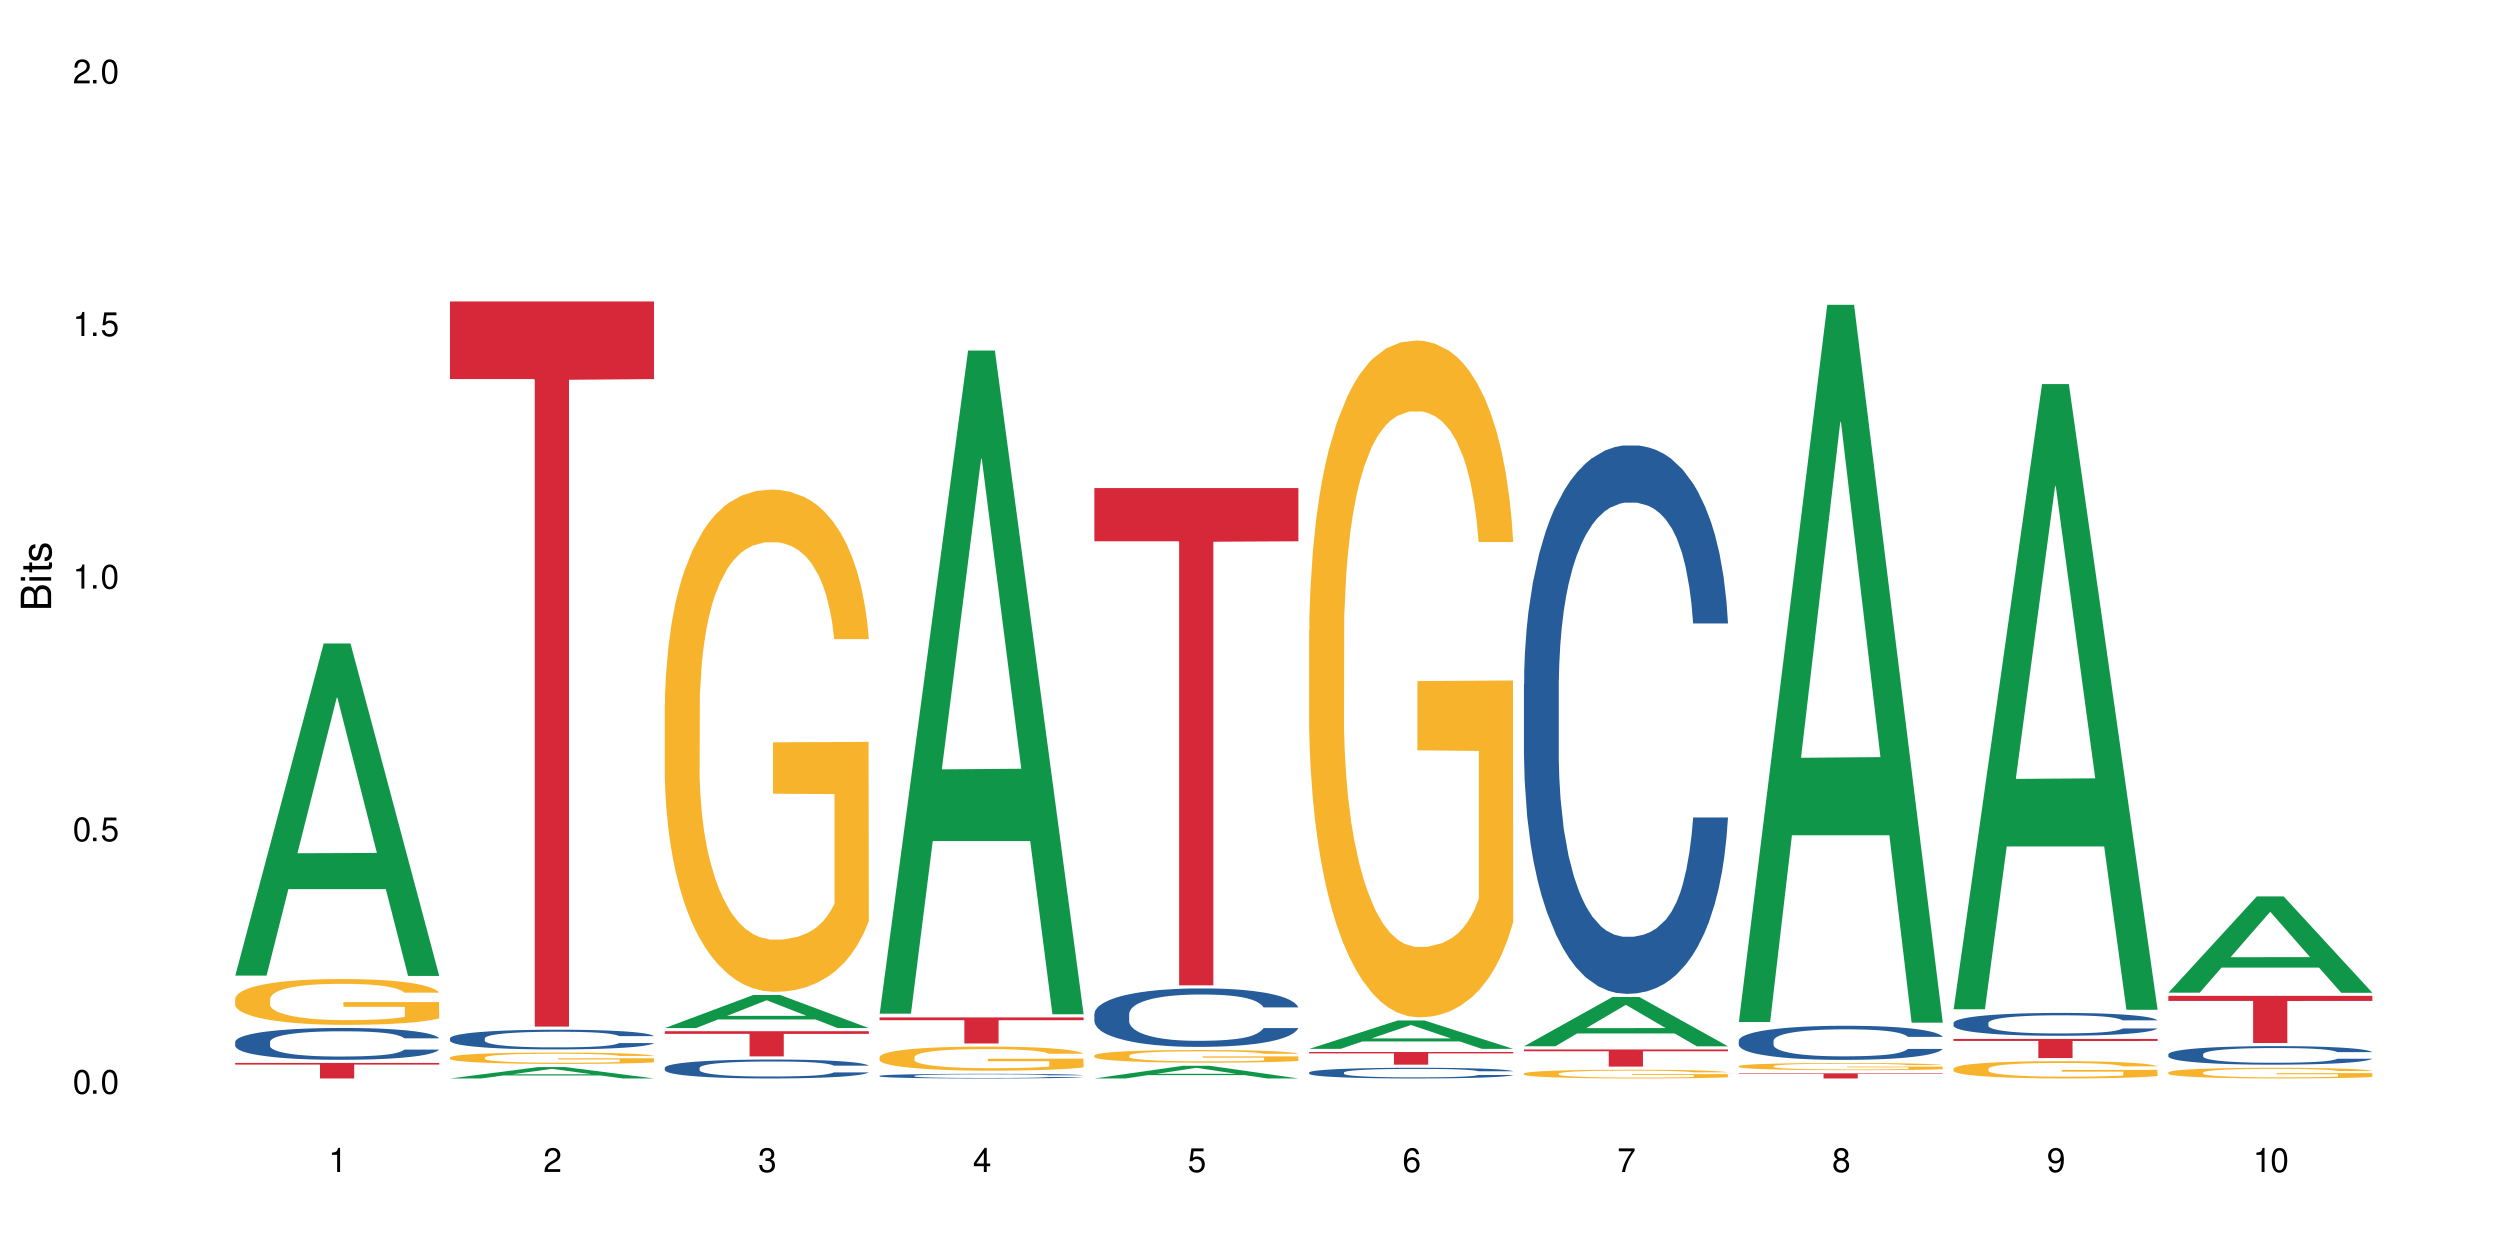 <?xml version="1.0" encoding="UTF-8"?>
<svg xmlns="http://www.w3.org/2000/svg" xmlns:xlink="http://www.w3.org/1999/xlink" width="720" height="360" viewBox="0 0 720 360">
<defs>
<g>
<g id="glyph-0-0">
</g>
<g id="glyph-0-1">
<path d="M 2.641 -6.938 C 2 -6.938 1.422 -6.656 1.078 -6.172 C 0.641 -5.562 0.406 -4.641 0.406 -3.359 C 0.406 -1.016 1.188 0.219 2.641 0.219 C 4.078 0.219 4.859 -1.016 4.859 -3.297 C 4.859 -4.641 4.656 -5.547 4.203 -6.172 C 3.844 -6.656 3.281 -6.938 2.641 -6.938 Z M 2.641 -6.188 C 3.547 -6.188 4 -5.25 4 -3.375 C 4 -1.406 3.562 -0.484 2.625 -0.484 C 1.734 -0.484 1.281 -1.438 1.281 -3.344 C 1.281 -5.25 1.734 -6.188 2.641 -6.188 Z M 2.641 -6.188 "/>
</g>
<g id="glyph-0-2">
<path d="M 1.828 -1 L 0.828 -1 L 0.828 0 L 1.828 0 Z M 1.828 -1 "/>
</g>
<g id="glyph-0-3">
<path d="M 4.562 -6.797 L 1.062 -6.797 L 0.547 -3.094 L 1.328 -3.094 C 1.719 -3.562 2.047 -3.734 2.578 -3.734 C 3.484 -3.734 4.062 -3.109 4.062 -2.094 C 4.062 -1.125 3.484 -0.531 2.578 -0.531 C 1.828 -0.531 1.375 -0.906 1.188 -1.672 L 0.328 -1.672 C 0.453 -1.109 0.547 -0.844 0.75 -0.594 C 1.125 -0.078 1.828 0.219 2.594 0.219 C 3.969 0.219 4.922 -0.781 4.922 -2.219 C 4.922 -3.562 4.031 -4.484 2.719 -4.484 C 2.25 -4.484 1.859 -4.359 1.469 -4.062 L 1.734 -5.969 L 4.562 -5.969 Z M 4.562 -6.797 "/>
</g>
<g id="glyph-0-4">
<path d="M 2.484 -4.938 L 2.484 0 L 3.328 0 L 3.328 -6.938 L 2.766 -6.938 C 2.469 -5.875 2.281 -5.734 0.984 -5.562 L 0.984 -4.938 Z M 2.484 -4.938 "/>
</g>
<g id="glyph-0-5">
<path d="M 4.859 -0.828 L 1.281 -0.828 C 1.359 -1.406 1.672 -1.781 2.5 -2.281 L 3.469 -2.828 C 4.406 -3.344 4.906 -4.062 4.906 -4.906 C 4.906 -5.484 4.672 -6.031 4.266 -6.406 C 3.859 -6.766 3.375 -6.938 2.719 -6.938 C 1.859 -6.938 1.219 -6.625 0.844 -6.031 C 0.609 -5.672 0.5 -5.234 0.484 -4.531 L 1.328 -4.531 C 1.359 -5.016 1.406 -5.281 1.531 -5.516 C 1.75 -5.938 2.188 -6.203 2.703 -6.203 C 3.469 -6.203 4.031 -5.641 4.031 -4.891 C 4.031 -4.344 3.719 -3.859 3.125 -3.516 L 2.234 -3 C 0.812 -2.172 0.406 -1.531 0.328 -0.016 L 4.859 -0.016 Z M 4.859 -0.828 "/>
</g>
<g id="glyph-0-6">
<path d="M 2.125 -3.188 L 2.578 -3.188 C 3.5 -3.188 3.984 -2.766 3.984 -1.922 C 3.984 -1.062 3.469 -0.531 2.594 -0.531 C 1.656 -0.531 1.203 -1 1.156 -2.016 L 0.312 -2.016 C 0.344 -1.453 0.438 -1.094 0.609 -0.781 C 0.953 -0.109 1.625 0.219 2.547 0.219 C 3.953 0.219 4.859 -0.625 4.859 -1.938 C 4.859 -2.828 4.516 -3.297 3.703 -3.594 C 4.344 -3.844 4.656 -4.328 4.656 -5.031 C 4.656 -6.219 3.875 -6.938 2.578 -6.938 C 1.203 -6.938 0.484 -6.172 0.453 -4.703 L 1.297 -4.703 C 1.312 -5.125 1.344 -5.359 1.453 -5.578 C 1.641 -5.969 2.062 -6.203 2.594 -6.203 C 3.344 -6.203 3.797 -5.75 3.797 -5 C 3.797 -4.516 3.609 -4.219 3.25 -4.047 C 3.016 -3.953 2.703 -3.922 2.125 -3.906 Z M 2.125 -3.188 "/>
</g>
<g id="glyph-0-7">
<path d="M 3.141 -1.672 L 3.141 0 L 3.984 0 L 3.984 -1.672 L 4.984 -1.672 L 4.984 -2.438 L 3.984 -2.438 L 3.984 -6.938 L 3.359 -6.938 L 0.266 -2.578 L 0.266 -1.672 Z M 3.141 -2.438 L 1 -2.438 L 3.141 -5.5 Z M 3.141 -2.438 "/>
</g>
<g id="glyph-0-8">
<path d="M 4.781 -5.125 C 4.609 -6.266 3.891 -6.938 2.844 -6.938 C 2.094 -6.938 1.422 -6.578 1.031 -5.953 C 0.594 -5.266 0.406 -4.422 0.406 -3.172 C 0.406 -2 0.578 -1.25 0.984 -0.641 C 1.359 -0.078 1.953 0.219 2.703 0.219 C 3.984 0.219 4.922 -0.75 4.922 -2.094 C 4.922 -3.375 4.062 -4.281 2.844 -4.281 C 2.172 -4.281 1.641 -4.031 1.281 -3.516 C 1.281 -5.234 1.828 -6.188 2.797 -6.188 C 3.391 -6.188 3.797 -5.797 3.938 -5.125 Z M 2.734 -3.531 C 3.547 -3.531 4.062 -2.953 4.062 -2.031 C 4.062 -1.156 3.484 -0.531 2.703 -0.531 C 1.922 -0.531 1.328 -1.188 1.328 -2.078 C 1.328 -2.938 1.906 -3.531 2.734 -3.531 Z M 2.734 -3.531 "/>
</g>
<g id="glyph-0-9">
<path d="M 4.984 -6.797 L 0.438 -6.797 L 0.438 -5.969 L 4.109 -5.969 C 2.5 -3.656 1.828 -2.234 1.328 0 L 2.219 0 C 2.594 -2.172 3.453 -4.047 4.984 -6.094 Z M 4.984 -6.797 "/>
</g>
<g id="glyph-0-10">
<path d="M 3.75 -3.656 C 4.469 -4.094 4.688 -4.438 4.688 -5.078 C 4.688 -6.172 3.844 -6.938 2.641 -6.938 C 1.438 -6.938 0.594 -6.172 0.594 -5.094 C 0.594 -4.438 0.812 -4.094 1.516 -3.656 C 0.734 -3.266 0.359 -2.703 0.359 -1.922 C 0.359 -0.656 1.281 0.219 2.641 0.219 C 3.984 0.219 4.922 -0.656 4.922 -1.922 C 4.922 -2.703 4.531 -3.266 3.75 -3.656 Z M 2.641 -6.188 C 3.359 -6.188 3.812 -5.75 3.812 -5.062 C 3.812 -4.406 3.344 -3.984 2.641 -3.984 C 1.922 -3.984 1.453 -4.406 1.453 -5.078 C 1.453 -5.75 1.922 -6.188 2.641 -6.188 Z M 2.641 -3.266 C 3.484 -3.266 4.062 -2.719 4.062 -1.906 C 4.062 -1.078 3.484 -0.531 2.625 -0.531 C 1.797 -0.531 1.219 -1.094 1.219 -1.906 C 1.219 -2.719 1.781 -3.266 2.641 -3.266 Z M 2.641 -3.266 "/>
</g>
<g id="glyph-0-11">
<path d="M 0.516 -1.578 C 0.672 -0.453 1.406 0.219 2.438 0.219 C 3.188 0.219 3.859 -0.141 4.266 -0.766 C 4.688 -1.453 4.891 -2.297 4.891 -3.547 C 4.891 -4.719 4.703 -5.453 4.312 -6.078 C 3.938 -6.641 3.344 -6.938 2.594 -6.938 C 1.297 -6.938 0.359 -5.969 0.359 -4.625 C 0.359 -3.344 1.234 -2.453 2.453 -2.453 C 3.094 -2.453 3.578 -2.672 4.016 -3.203 C 4 -1.484 3.469 -0.531 2.5 -0.531 C 1.906 -0.531 1.484 -0.906 1.359 -1.578 Z M 2.578 -6.203 C 3.375 -6.203 3.969 -5.531 3.969 -4.641 C 3.969 -3.797 3.391 -3.188 2.547 -3.188 C 1.734 -3.188 1.234 -3.766 1.234 -4.688 C 1.234 -5.562 1.797 -6.203 2.578 -6.203 Z M 2.578 -6.203 "/>
</g>
<g id="glyph-1-0">
</g>
<g id="glyph-1-1">
<path d="M 0 -0.953 L 0 -4.891 C 0 -5.719 -0.234 -6.344 -0.734 -6.797 C -1.188 -7.234 -1.812 -7.469 -2.5 -7.469 C -3.547 -7.469 -4.188 -7 -4.625 -5.875 C -4.984 -6.688 -5.625 -7.094 -6.531 -7.094 C -7.172 -7.094 -7.734 -6.859 -8.141 -6.391 C -8.562 -5.922 -8.75 -5.344 -8.75 -4.5 L -8.75 -0.953 Z M -4.984 -2.062 L -7.766 -2.062 L -7.766 -4.219 C -7.766 -4.844 -7.688 -5.203 -7.453 -5.5 C -7.219 -5.812 -6.859 -5.969 -6.375 -5.969 C -5.891 -5.969 -5.531 -5.812 -5.297 -5.5 C -5.062 -5.203 -4.984 -4.844 -4.984 -4.219 Z M -0.984 -2.062 L -4 -2.062 L -4 -4.781 C -4 -5.766 -3.438 -6.359 -2.484 -6.359 C -1.547 -6.359 -0.984 -5.766 -0.984 -4.781 Z M -0.984 -2.062 "/>
</g>
<g id="glyph-1-2">
<path d="M -6.281 -1.797 L -6.281 -0.797 L 0 -0.797 L 0 -1.797 Z M -8.75 -1.797 L -8.75 -0.797 L -7.484 -0.797 L -7.484 -1.797 Z M -8.75 -1.797 "/>
</g>
<g id="glyph-1-3">
<path d="M -6.281 -3.047 L -6.281 -2.016 L -8.016 -2.016 L -8.016 -1.016 L -6.281 -1.016 L -6.281 -0.172 L -5.469 -0.172 L -5.469 -1.016 L -0.719 -1.016 C -0.078 -1.016 0.281 -1.453 0.281 -2.234 C 0.281 -2.5 0.25 -2.719 0.188 -3.047 L -0.641 -3.047 C -0.609 -2.906 -0.594 -2.766 -0.594 -2.562 C -0.594 -2.141 -0.719 -2.016 -1.156 -2.016 L -5.469 -2.016 L -5.469 -3.047 Z M -6.281 -3.047 "/>
</g>
<g id="glyph-1-4">
<path d="M -4.531 -5.25 C -5.766 -5.25 -6.469 -4.422 -6.469 -2.969 C -6.469 -1.516 -5.719 -0.562 -4.547 -0.562 C -3.562 -0.562 -3.094 -1.062 -2.734 -2.562 L -2.516 -3.484 C -2.344 -4.188 -2.094 -4.469 -1.641 -4.469 C -1.047 -4.469 -0.641 -3.875 -0.641 -3 C -0.641 -2.453 -0.797 -2 -1.062 -1.75 C -1.25 -1.594 -1.422 -1.531 -1.875 -1.469 L -1.875 -0.406 C -0.422 -0.453 0.281 -1.266 0.281 -2.922 C 0.281 -4.5 -0.5 -5.516 -1.719 -5.516 C -2.656 -5.516 -3.172 -4.984 -3.469 -3.734 L -3.703 -2.766 C -3.891 -1.953 -4.156 -1.609 -4.594 -1.609 C -5.188 -1.609 -5.547 -2.125 -5.547 -2.938 C -5.547 -3.75 -5.203 -4.172 -4.531 -4.203 Z M -4.531 -5.25 "/>
</g>
</g>
</defs>
<rect x="-72" y="-36" width="864" height="432" fill="rgb(100%, 100%, 100%)" fill-opacity="1"/>
<path fill-rule="nonzero" fill="rgb(6.275%, 58.824%, 28.235%)" fill-opacity="1" d="M 67.73 280.977 L 67.793 280.887 L 93.223 185.32 L 100.945 185.32 L 126.5 281.066 L 117.52 281.066 L 111.117 256.074 L 83.051 256.074 L 76.773 280.977 L 67.73 280.977 L 85.75 245.734 L 108.543 245.645 L 97.176 200.965 L 97.051 200.875 L 96.926 201.145 L 85.688 245.645 L 85.75 245.734 Z M 67.73 280.977 "/>
<path fill-rule="nonzero" fill="rgb(14.51%, 36.078%, 60%)" fill-opacity="1" d="M 67.73 300.051 L 67.801 300.039 L 67.801 299.84 L 68.02 299.52 L 68.52 299.117 L 69.02 298.844 L 70.312 298.348 L 72.102 297.871 L 73.965 297.5 L 75.328 297.285 L 76.547 297.117 L 79.34 296.805 L 81.133 296.648 L 83.066 296.504 L 85.434 296.363 L 87.152 296.277 L 91.023 296.145 L 93.891 296.086 L 96.113 296.059 L 100.914 296.059 L 103.781 296.094 L 105.859 296.137 L 108.152 296.203 L 110.086 296.277 L 113.457 296.461 L 116.465 296.695 L 117.828 296.832 L 119.977 297.09 L 121.625 297.344 L 122.773 297.559 L 124.062 297.871 L 125.207 298.246 L 126.07 298.676 L 126.5 299.035 L 116.465 299.035 L 115.965 298.699 L 115.391 298.441 L 114.316 298.098 L 113.238 297.852 L 111.734 297.609 L 110.375 297.449 L 108.512 297.293 L 106.863 297.191 L 105.141 297.117 L 103.492 297.066 L 100.34 297.016 L 96.684 297.016 L 95.324 297.031 L 92.527 297.098 L 91.023 297.156 L 88.871 297.273 L 87.367 297.383 L 85.578 297.551 L 84.359 297.695 L 82.852 297.91 L 81.777 298.105 L 80.559 298.383 L 79.844 298.59 L 79.199 298.824 L 78.625 299.102 L 78.195 299.395 L 77.906 299.707 L 77.766 300.008 L 77.766 301.305 L 77.906 301.609 L 78.266 301.961 L 79.199 302.473 L 80.559 302.914 L 82.137 303.266 L 83.641 303.52 L 84.5 303.637 L 85.648 303.77 L 87.441 303.938 L 90.02 304.105 L 91.523 304.172 L 93.816 304.238 L 96.184 304.273 L 99.336 304.273 L 102.133 304.238 L 103.996 304.199 L 105.93 304.129 L 108.582 303.988 L 110.23 303.855 L 111.664 303.695 L 112.738 303.535 L 113.457 303.402 L 114.531 303.141 L 115.391 302.855 L 116.035 302.562 L 116.465 302.277 L 126.5 302.277 L 126.07 302.613 L 125.422 302.941 L 124.777 303.184 L 123.777 303.477 L 122.629 303.738 L 120.98 304.031 L 119.617 304.223 L 117.828 304.434 L 116.18 304.59 L 114.387 304.734 L 111.734 304.902 L 110.016 304.984 L 108.152 305.062 L 105.93 305.129 L 103.137 305.188 L 100.125 305.219 L 97.328 305.227 L 94.32 305.211 L 92.098 305.18 L 89.16 305.102 L 85.504 304.953 L 82.852 304.793 L 80.773 304.633 L 78.984 304.465 L 76.977 304.238 L 74.395 303.871 L 72.82 303.586 L 71.746 303.352 L 70.527 303.023 L 69.664 302.73 L 68.664 302.262 L 67.945 301.668 L 67.73 301.207 Z M 67.73 300.051 "/>
<path fill-rule="nonzero" fill="rgb(96.863%, 70.196%, 16.863%)" fill-opacity="1" d="M 67.73 287.617 L 67.801 287.605 L 67.801 287.363 L 68.09 286.82 L 68.805 286.074 L 69.738 285.461 L 70.742 284.977 L 71.387 284.727 L 72.461 284.363 L 73.395 284.098 L 75.758 283.555 L 78.77 283.051 L 80.418 282.832 L 82.281 282.629 L 84.93 282.398 L 86.148 282.316 L 89.875 282.121 L 94.105 282 L 98.762 281.965 L 100.914 281.977 L 103.852 282.027 L 107.863 282.16 L 110.16 282.277 L 111.949 282.398 L 113.812 282.555 L 116.105 282.797 L 118.258 283.086 L 119.977 283.375 L 121.695 283.738 L 123.129 284.121 L 124.348 284.543 L 125.422 285.051 L 126.07 285.473 L 126.5 285.895 L 116.535 285.895 L 115.965 285.473 L 115.32 285.148 L 114.242 284.75 L 113.168 284.461 L 112.094 284.23 L 110.086 283.918 L 108.367 283.727 L 106.215 283.555 L 104.137 283.449 L 101.773 283.375 L 100.34 283.352 L 96.543 283.352 L 93.102 283.438 L 91.094 283.531 L 89.66 283.629 L 87.656 283.809 L 86.438 283.953 L 85.719 284.051 L 83.57 284.426 L 82.137 284.762 L 81.348 284.992 L 80.344 285.352 L 79.629 285.676 L 78.84 286.16 L 78.41 286.52 L 77.836 287.34 L 77.766 289.508 L 77.98 289.969 L 78.41 290.461 L 78.984 290.895 L 79.844 291.352 L 80.703 291.703 L 82.207 292.172 L 83.496 292.484 L 84.5 292.691 L 86.438 293.016 L 87.227 293.125 L 89.09 293.34 L 91.023 293.512 L 93.387 293.656 L 95.18 293.727 L 98.047 293.789 L 101.703 293.789 L 106 293.715 L 108.727 293.617 L 110.59 293.523 L 111.809 293.438 L 113.312 293.305 L 114.387 293.184 L 115.391 293.051 L 116.609 292.848 L 116.609 289.969 L 98.906 289.957 L 98.906 288.605 L 126.426 288.594 L 126.5 293.305 L 124.992 293.629 L 123.129 293.945 L 121.34 294.184 L 119.477 294.391 L 116.824 294.617 L 114.672 294.762 L 111.375 294.934 L 108.367 295.039 L 105.215 295.113 L 102.418 295.148 L 99.121 295.16 L 96.184 295.137 L 93.031 295.066 L 90.52 294.969 L 88.227 294.848 L 85.934 294.691 L 83.066 294.438 L 81.203 294.234 L 79.27 293.98 L 77.336 293.68 L 75.613 293.355 L 74.469 293.102 L 73.32 292.812 L 72.102 292.449 L 70.957 292.039 L 70.098 291.668 L 69.309 291.246 L 68.734 290.848 L 68.16 290.305 L 67.875 289.871 L 67.73 289.496 Z M 67.73 287.617 "/>
<path fill-rule="nonzero" fill="rgb(83.922%, 15.686%, 22.353%)" fill-opacity="1" d="M 67.73 306.129 L 126.5 306.129 L 126.5 306.605 L 102.008 306.609 L 102.008 310.598 L 92.152 310.598 L 92.152 306.613 L 92.008 306.605 L 67.73 306.605 Z M 67.73 306.129 "/>
<path fill-rule="nonzero" fill="rgb(6.275%, 58.824%, 28.235%)" fill-opacity="1" d="M 129.594 310.594 L 129.656 310.59 L 155.082 307.312 L 162.805 307.312 L 188.359 310.598 L 179.383 310.598 L 172.977 309.742 L 144.91 309.742 L 138.633 310.594 L 129.594 310.594 L 147.613 309.387 L 170.402 309.383 L 159.039 307.852 L 158.914 307.848 L 158.789 307.855 L 147.547 309.383 L 147.613 309.387 Z M 129.594 310.594 "/>
<path fill-rule="nonzero" fill="rgb(14.51%, 36.078%, 60%)" fill-opacity="1" d="M 129.594 299.027 L 129.664 299.023 L 129.664 298.898 L 129.879 298.699 L 130.379 298.453 L 130.883 298.281 L 132.172 297.973 L 133.965 297.68 L 135.828 297.449 L 137.188 297.316 L 138.406 297.211 L 141.203 297.02 L 142.992 296.922 L 144.93 296.832 L 147.293 296.746 L 149.016 296.691 L 152.883 296.609 L 155.75 296.574 L 157.973 296.559 L 162.773 296.559 L 165.641 296.578 L 167.719 296.605 L 170.012 296.645 L 171.949 296.691 L 175.316 296.809 L 178.324 296.953 L 179.688 297.035 L 181.836 297.195 L 183.484 297.352 L 184.633 297.488 L 185.922 297.68 L 187.07 297.91 L 187.93 298.176 L 188.359 298.398 L 178.324 298.398 L 177.824 298.191 L 177.25 298.031 L 176.176 297.82 L 175.102 297.668 L 173.598 297.52 L 172.234 297.418 L 170.371 297.32 L 168.723 297.258 L 167.004 297.211 L 165.355 297.18 L 162.199 297.148 L 158.547 297.148 L 157.184 297.16 L 154.391 297.203 L 152.883 297.238 L 150.734 297.309 L 149.23 297.379 L 147.438 297.48 L 146.219 297.57 L 144.715 297.703 L 143.641 297.824 L 142.422 297.996 L 141.703 298.125 L 141.059 298.27 L 140.484 298.441 L 140.055 298.621 L 139.77 298.812 L 139.625 299 L 139.625 299.805 L 139.77 299.992 L 140.129 300.211 L 141.059 300.527 L 142.422 300.801 L 143.996 301.02 L 145.504 301.176 L 146.363 301.246 L 147.508 301.328 L 149.301 301.434 L 151.879 301.539 L 153.387 301.578 L 155.68 301.621 L 158.043 301.641 L 161.199 301.641 L 163.992 301.621 L 165.855 301.594 L 167.789 301.555 L 170.441 301.465 L 172.09 301.383 L 173.523 301.281 L 174.598 301.184 L 175.316 301.102 L 176.391 300.941 L 177.25 300.766 L 177.895 300.582 L 178.324 300.406 L 188.359 300.406 L 187.93 300.613 L 187.285 300.816 L 186.641 300.965 L 185.637 301.148 L 184.488 301.309 L 182.84 301.492 L 181.48 301.609 L 179.688 301.738 L 178.039 301.84 L 176.246 301.926 L 173.598 302.031 L 171.875 302.082 L 170.012 302.129 L 167.789 302.172 L 164.996 302.207 L 161.984 302.227 L 159.191 302.23 L 156.18 302.223 L 153.957 302.199 L 151.02 302.156 L 147.367 302.062 L 144.715 301.961 L 142.637 301.863 L 140.844 301.762 L 138.836 301.621 L 136.258 301.391 L 134.68 301.215 L 133.605 301.07 L 132.387 300.867 L 131.527 300.688 L 130.523 300.395 L 129.809 300.027 L 129.594 299.742 Z M 129.594 299.027 "/>
<path fill-rule="nonzero" fill="rgb(96.863%, 70.196%, 16.863%)" fill-opacity="1" d="M 129.594 304.539 L 129.664 304.535 L 129.664 304.473 L 129.949 304.34 L 130.668 304.152 L 131.598 304 L 132.602 303.879 L 133.246 303.816 L 134.32 303.727 L 135.254 303.66 L 137.617 303.527 L 140.629 303.402 L 142.277 303.348 L 144.141 303.297 L 146.793 303.238 L 148.012 303.219 L 151.738 303.168 L 155.965 303.141 L 160.625 303.133 L 162.773 303.133 L 165.711 303.145 L 169.727 303.18 L 172.02 303.207 L 173.812 303.238 L 175.676 303.277 L 177.969 303.336 L 180.117 303.41 L 181.836 303.48 L 183.559 303.57 L 184.992 303.668 L 186.211 303.773 L 187.285 303.898 L 187.93 304.004 L 188.359 304.109 L 178.398 304.109 L 177.824 304.004 L 177.18 303.922 L 176.105 303.824 L 175.031 303.75 L 173.953 303.695 L 171.949 303.617 L 170.227 303.57 L 168.078 303.527 L 166 303.5 L 163.633 303.48 L 162.199 303.477 L 158.402 303.477 L 154.961 303.496 L 152.957 303.52 L 151.523 303.543 L 149.516 303.59 L 148.297 303.625 L 147.582 303.648 L 145.43 303.742 L 143.996 303.828 L 143.207 303.883 L 142.207 303.973 L 141.488 304.055 L 140.699 304.176 L 140.27 304.266 L 139.695 304.469 L 139.625 305.008 L 139.84 305.121 L 140.27 305.246 L 140.844 305.352 L 141.703 305.469 L 142.562 305.555 L 144.07 305.672 L 145.359 305.75 L 146.363 305.801 L 148.297 305.883 L 149.086 305.906 L 150.949 305.961 L 152.883 306.004 L 155.25 306.039 L 157.039 306.059 L 159.906 306.074 L 163.562 306.074 L 167.863 306.055 L 170.586 306.031 L 172.449 306.008 L 173.668 305.984 L 175.172 305.953 L 176.246 305.922 L 177.25 305.891 L 178.469 305.84 L 178.469 305.121 L 160.766 305.121 L 160.766 304.785 L 188.289 304.781 L 188.359 305.953 L 186.855 306.035 L 184.992 306.113 L 183.199 306.172 L 181.336 306.223 L 178.684 306.281 L 176.535 306.316 L 173.238 306.359 L 170.227 306.387 L 167.074 306.402 L 164.277 306.41 L 160.984 306.414 L 158.043 306.41 L 154.891 306.391 L 152.383 306.367 L 150.09 306.336 L 147.797 306.297 L 144.93 306.234 L 143.066 306.184 L 141.129 306.121 L 139.195 306.047 L 137.477 305.965 L 136.328 305.902 L 135.184 305.832 L 133.965 305.738 L 132.816 305.637 L 131.957 305.547 L 131.168 305.441 L 130.594 305.34 L 130.023 305.207 L 129.734 305.098 L 129.594 305.004 Z M 129.594 304.539 "/>
<path fill-rule="nonzero" fill="rgb(83.922%, 15.686%, 22.353%)" fill-opacity="1" d="M 129.594 86.824 L 188.359 86.824 L 188.359 109.18 L 163.867 109.375 L 163.867 295.66 L 154.012 295.66 L 154.012 109.57 L 153.871 109.18 L 129.594 109.18 Z M 129.594 86.824 "/>
<path fill-rule="nonzero" fill="rgb(6.275%, 58.824%, 28.235%)" fill-opacity="1" d="M 191.453 296.078 L 191.516 296.07 L 216.945 286.555 L 224.668 286.555 L 250.219 296.086 L 241.242 296.086 L 234.84 293.598 L 206.773 293.598 L 200.492 296.078 L 191.453 296.078 L 209.473 292.57 L 232.266 292.559 L 220.898 288.113 L 220.773 288.105 L 220.648 288.129 L 209.41 292.559 L 209.473 292.57 Z M 191.453 296.078 "/>
<path fill-rule="nonzero" fill="rgb(14.51%, 36.078%, 60%)" fill-opacity="1" d="M 191.453 307.52 L 191.523 307.516 L 191.523 307.395 L 191.738 307.207 L 192.242 306.965 L 192.742 306.801 L 194.031 306.508 L 195.824 306.223 L 197.688 306.004 L 199.051 305.875 L 200.27 305.777 L 203.062 305.59 L 204.855 305.496 L 206.789 305.41 L 209.156 305.328 L 210.875 305.277 L 214.746 305.199 L 217.613 305.164 L 219.832 305.148 L 224.637 305.148 L 227.5 305.168 L 229.582 305.191 L 231.875 305.234 L 233.809 305.277 L 237.176 305.387 L 240.188 305.527 L 241.547 305.605 L 243.699 305.762 L 245.348 305.91 L 246.492 306.039 L 247.785 306.223 L 248.93 306.449 L 249.789 306.703 L 250.219 306.918 L 240.188 306.918 L 239.684 306.719 L 239.113 306.562 L 238.035 306.359 L 236.961 306.215 L 235.457 306.07 L 234.094 305.977 L 232.23 305.879 L 230.582 305.82 L 228.863 305.777 L 227.215 305.746 L 224.062 305.715 L 220.406 305.715 L 219.043 305.727 L 216.25 305.766 L 214.746 305.801 L 212.594 305.871 L 211.09 305.934 L 209.297 306.035 L 208.078 306.121 L 206.574 306.25 L 205.5 306.363 L 204.281 306.527 L 203.566 306.652 L 202.918 306.793 L 202.348 306.957 L 201.918 307.129 L 201.629 307.316 L 201.484 307.492 L 201.484 308.266 L 201.629 308.445 L 201.988 308.656 L 202.918 308.957 L 204.281 309.223 L 205.859 309.434 L 207.363 309.582 L 208.223 309.652 L 209.371 309.73 L 211.16 309.832 L 213.742 309.93 L 215.246 309.969 L 217.539 310.012 L 219.906 310.031 L 223.059 310.031 L 225.852 310.012 L 227.715 309.984 L 229.652 309.945 L 232.305 309.859 L 233.953 309.781 L 235.387 309.688 L 236.461 309.59 L 237.176 309.512 L 238.254 309.355 L 239.113 309.188 L 239.758 309.012 L 240.188 308.844 L 250.219 308.844 L 249.789 309.043 L 249.145 309.238 L 248.5 309.383 L 247.496 309.555 L 246.352 309.711 L 244.703 309.887 L 243.34 310 L 241.547 310.125 L 239.898 310.219 L 238.109 310.305 L 235.457 310.402 L 233.738 310.453 L 231.875 310.496 L 229.652 310.539 L 226.855 310.574 L 223.848 310.594 L 221.051 310.598 L 218.043 310.586 L 215.82 310.566 L 212.883 310.523 L 209.227 310.434 L 206.574 310.34 L 204.496 310.242 L 202.703 310.145 L 200.699 310.012 L 198.117 309.789 L 196.543 309.621 L 195.465 309.48 L 194.246 309.289 L 193.387 309.113 L 192.383 308.836 L 191.668 308.48 L 191.453 308.207 Z M 191.453 307.52 "/>
<path fill-rule="nonzero" fill="rgb(96.863%, 70.196%, 16.863%)" fill-opacity="1" d="M 191.453 202.953 L 191.523 202.82 L 191.523 200.18 L 191.812 194.234 L 192.527 186.043 L 193.461 179.305 L 194.461 174.02 L 195.109 171.246 L 196.184 167.281 L 197.113 164.375 L 199.48 158.43 L 202.488 152.883 L 204.137 150.504 L 206 148.258 L 208.652 145.746 L 209.871 144.824 L 213.598 142.711 L 217.828 141.387 L 222.484 140.992 L 224.637 141.125 L 227.574 141.652 L 231.586 143.105 L 233.879 144.426 L 235.672 145.746 L 237.535 147.465 L 239.828 150.109 L 241.98 153.277 L 243.699 156.449 L 245.418 160.414 L 246.852 164.641 L 248.07 169.266 L 249.145 174.812 L 249.789 179.438 L 250.219 184.062 L 240.258 184.062 L 239.684 179.438 L 239.039 175.871 L 237.965 171.512 L 236.891 168.34 L 235.816 165.828 L 233.809 162.395 L 232.09 160.281 L 229.938 158.43 L 227.859 157.242 L 225.496 156.449 L 224.062 156.184 L 220.262 156.184 L 216.824 157.109 L 214.816 158.168 L 213.383 159.223 L 211.375 161.207 L 210.156 162.789 L 209.441 163.848 L 207.293 167.941 L 205.859 171.641 L 205.07 174.152 L 204.066 178.117 L 203.348 181.684 L 202.562 186.969 L 202.133 190.93 L 201.559 199.914 L 201.484 223.695 L 201.703 228.715 L 202.133 234.133 L 202.703 238.887 L 203.566 243.91 L 204.426 247.738 L 205.93 252.891 L 207.219 256.328 L 208.223 258.574 L 210.156 262.141 L 210.945 263.328 L 212.809 265.707 L 214.746 267.559 L 217.109 269.141 L 218.902 269.934 L 221.77 270.598 L 225.422 270.598 L 229.723 269.805 L 232.445 268.746 L 234.309 267.688 L 235.527 266.766 L 237.035 265.312 L 238.109 263.988 L 239.113 262.535 L 240.332 260.289 L 240.332 228.715 L 222.629 228.582 L 222.629 213.785 L 250.148 213.656 L 250.219 265.312 L 248.715 268.879 L 246.852 272.312 L 245.059 274.957 L 243.195 277.203 L 240.547 279.711 L 238.395 281.297 L 235.098 283.148 L 232.09 284.336 L 228.934 285.129 L 226.141 285.523 L 222.844 285.656 L 219.906 285.391 L 216.75 284.602 L 214.242 283.543 L 211.949 282.223 L 209.656 280.504 L 206.789 277.73 L 204.926 275.484 L 202.992 272.711 L 201.055 269.406 L 199.336 265.84 L 198.191 263.066 L 197.043 259.895 L 195.824 255.93 L 194.68 251.438 L 193.816 247.344 L 193.031 242.719 L 192.457 238.359 L 191.883 232.414 L 191.598 227.66 L 191.453 223.562 Z M 191.453 202.953 "/>
<path fill-rule="nonzero" fill="rgb(83.922%, 15.686%, 22.353%)" fill-opacity="1" d="M 191.453 296.984 L 250.219 296.984 L 250.219 297.762 L 225.727 297.77 L 225.727 304.25 L 215.875 304.25 L 215.875 297.777 L 215.73 297.762 L 191.453 297.762 Z M 191.453 296.984 "/>
<path fill-rule="nonzero" fill="rgb(6.275%, 58.824%, 28.235%)" fill-opacity="1" d="M 253.312 291.938 L 253.375 291.762 L 278.805 100.949 L 286.527 100.949 L 312.082 292.117 L 303.102 292.117 L 296.699 242.219 L 268.633 242.219 L 262.355 291.938 L 253.312 291.938 L 271.332 221.574 L 294.125 221.395 L 282.762 132.184 L 282.633 132.004 L 282.508 132.543 L 271.27 221.395 L 271.332 221.574 Z M 253.312 291.938 "/>
<path fill-rule="nonzero" fill="rgb(14.51%, 36.078%, 60%)" fill-opacity="1" d="M 253.312 309.84 L 253.387 309.84 L 253.387 309.809 L 253.602 309.762 L 254.102 309.703 L 254.605 309.664 L 255.895 309.59 L 257.684 309.52 L 259.547 309.469 L 260.91 309.434 L 262.129 309.41 L 264.922 309.367 L 266.715 309.344 L 268.652 309.32 L 271.016 309.301 L 272.734 309.289 L 276.605 309.27 L 279.473 309.262 L 281.695 309.258 L 286.496 309.258 L 289.363 309.262 L 291.441 309.266 L 293.734 309.277 L 295.668 309.289 L 299.039 309.316 L 302.047 309.352 L 303.41 309.371 L 305.559 309.406 L 307.207 309.445 L 308.355 309.477 L 309.645 309.52 L 310.793 309.578 L 311.652 309.641 L 312.082 309.691 L 302.047 309.691 L 301.547 309.645 L 300.973 309.605 L 299.898 309.555 L 298.824 309.52 L 297.316 309.484 L 295.957 309.461 L 294.094 309.438 L 292.445 309.422 L 290.723 309.41 L 289.074 309.402 L 285.922 309.395 L 282.266 309.395 L 280.906 309.398 L 278.109 309.41 L 276.605 309.418 L 274.457 309.434 L 272.949 309.449 L 271.16 309.477 L 269.941 309.496 L 268.434 309.527 L 267.359 309.555 L 266.141 309.598 L 265.426 309.625 L 264.781 309.66 L 264.207 309.703 L 263.777 309.746 L 263.492 309.789 L 263.348 309.832 L 263.348 310.023 L 263.492 310.066 L 263.848 310.121 L 264.781 310.195 L 266.141 310.258 L 267.719 310.312 L 269.223 310.348 L 270.082 310.363 L 271.23 310.383 L 273.023 310.41 L 275.602 310.434 L 277.105 310.441 L 279.402 310.453 L 281.766 310.457 L 284.918 310.457 L 287.715 310.453 L 289.578 310.445 L 291.512 310.438 L 294.164 310.418 L 295.812 310.398 L 297.246 310.375 L 298.32 310.352 L 299.039 310.332 L 300.113 310.293 L 300.973 310.25 L 301.617 310.207 L 302.047 310.168 L 312.082 310.168 L 311.652 310.215 L 311.008 310.262 L 310.363 310.297 L 309.359 310.34 L 308.211 310.379 L 306.562 310.422 L 305.203 310.449 L 303.41 310.48 L 301.762 310.504 L 299.969 310.523 L 297.316 310.551 L 295.598 310.562 L 293.734 310.574 L 291.512 310.582 L 288.719 310.59 L 285.707 310.598 L 282.914 310.598 L 279.902 310.594 L 277.68 310.59 L 274.742 310.578 L 271.086 310.559 L 268.434 310.535 L 266.355 310.512 L 264.566 310.484 L 262.559 310.453 L 259.98 310.398 L 258.402 310.355 L 257.328 310.324 L 256.109 310.273 L 255.25 310.23 L 254.246 310.164 L 253.527 310.078 L 253.312 310.008 Z M 253.312 309.84 "/>
<path fill-rule="nonzero" fill="rgb(96.863%, 70.196%, 16.863%)" fill-opacity="1" d="M 253.312 304.391 L 253.387 304.383 L 253.387 304.258 L 253.672 303.973 L 254.387 303.578 L 255.32 303.254 L 256.324 303 L 256.969 302.867 L 258.043 302.68 L 258.977 302.539 L 261.34 302.254 L 264.352 301.988 L 266 301.875 L 267.863 301.766 L 270.516 301.645 L 271.73 301.602 L 275.461 301.5 L 279.688 301.438 L 284.348 301.418 L 286.496 301.422 L 289.434 301.449 L 293.449 301.52 L 295.742 301.582 L 297.531 301.645 L 299.395 301.727 L 301.691 301.855 L 303.84 302.008 L 305.559 302.16 L 307.281 302.348 L 308.715 302.551 L 309.93 302.773 L 311.008 303.039 L 311.652 303.262 L 312.082 303.484 L 302.121 303.484 L 301.547 303.262 L 300.902 303.09 L 299.824 302.883 L 298.75 302.73 L 297.676 302.609 L 295.668 302.445 L 293.949 302.344 L 291.801 302.254 L 289.723 302.195 L 287.355 302.16 L 285.922 302.145 L 282.125 302.145 L 278.684 302.191 L 276.676 302.242 L 275.242 302.293 L 273.238 302.387 L 272.02 302.461 L 271.301 302.512 L 269.152 302.711 L 267.719 302.887 L 266.93 303.008 L 265.926 303.199 L 265.211 303.371 L 264.422 303.621 L 263.992 303.812 L 263.418 304.242 L 263.348 305.387 L 263.562 305.625 L 263.992 305.887 L 264.566 306.113 L 265.426 306.355 L 266.285 306.539 L 267.789 306.785 L 269.082 306.949 L 270.082 307.059 L 272.02 307.23 L 272.809 307.285 L 274.672 307.402 L 276.605 307.488 L 278.973 307.566 L 280.762 307.602 L 283.629 307.637 L 287.285 307.637 L 291.586 307.598 L 294.309 307.547 L 296.172 307.496 L 297.391 307.453 L 298.895 307.383 L 299.969 307.316 L 300.973 307.25 L 302.191 307.141 L 302.191 305.625 L 284.488 305.621 L 284.488 304.91 L 312.008 304.902 L 312.082 307.383 L 310.578 307.555 L 308.715 307.719 L 306.922 307.844 L 305.059 307.953 L 302.406 308.074 L 300.258 308.148 L 296.961 308.238 L 293.949 308.293 L 290.797 308.332 L 288 308.352 L 284.703 308.359 L 281.766 308.344 L 278.613 308.309 L 276.105 308.258 L 273.812 308.191 L 271.516 308.109 L 268.652 307.977 L 266.789 307.871 L 264.852 307.738 L 262.918 307.578 L 261.195 307.406 L 260.051 307.273 L 258.902 307.121 L 257.684 306.93 L 256.539 306.715 L 255.68 306.52 L 254.891 306.297 L 254.316 306.09 L 253.742 305.805 L 253.457 305.574 L 253.312 305.379 Z M 253.312 304.391 "/>
<path fill-rule="nonzero" fill="rgb(83.922%, 15.686%, 22.353%)" fill-opacity="1" d="M 253.312 293.016 L 312.082 293.016 L 312.082 293.82 L 287.59 293.828 L 287.59 300.52 L 277.734 300.52 L 277.734 293.836 L 277.594 293.82 L 253.312 293.82 Z M 253.312 293.016 "/>
<path fill-rule="nonzero" fill="rgb(6.275%, 58.824%, 28.235%)" fill-opacity="1" d="M 315.176 310.594 L 315.238 310.59 L 340.664 306.949 L 348.387 306.949 L 373.941 310.598 L 364.965 310.598 L 358.559 309.645 L 330.496 309.645 L 324.215 310.594 L 315.176 310.594 L 333.195 309.25 L 355.984 309.25 L 344.621 307.547 L 344.496 307.543 L 344.371 307.555 L 333.133 309.25 L 333.195 309.25 Z M 315.176 310.594 "/>
<path fill-rule="nonzero" fill="rgb(14.51%, 36.078%, 60%)" fill-opacity="1" d="M 315.176 291.996 L 315.246 291.98 L 315.246 291.613 L 315.461 291.027 L 315.961 290.289 L 316.465 289.781 L 317.754 288.875 L 319.547 287.996 L 321.41 287.32 L 322.77 286.918 L 323.988 286.613 L 326.785 286.043 L 328.578 285.75 L 330.512 285.488 L 332.875 285.227 L 334.598 285.074 L 338.465 284.828 L 341.332 284.719 L 343.555 284.672 L 348.355 284.672 L 351.223 284.734 L 353.301 284.812 L 355.594 284.934 L 357.531 285.074 L 360.898 285.41 L 363.91 285.844 L 365.27 286.09 L 367.422 286.566 L 369.07 287.027 L 370.215 287.426 L 371.504 287.996 L 372.652 288.688 L 373.512 289.473 L 373.941 290.137 L 363.91 290.137 L 363.406 289.52 L 362.832 289.043 L 361.758 288.41 L 360.684 287.965 L 359.18 287.52 L 357.816 287.227 L 355.953 286.934 L 354.305 286.75 L 352.586 286.613 L 350.938 286.52 L 347.785 286.426 L 344.129 286.426 L 342.766 286.457 L 339.973 286.582 L 338.465 286.688 L 336.316 286.902 L 334.812 287.105 L 333.02 287.41 L 331.801 287.672 L 330.297 288.074 L 329.223 288.426 L 328.004 288.934 L 327.285 289.32 L 326.641 289.75 L 326.066 290.258 L 325.637 290.797 L 325.352 291.367 L 325.207 291.918 L 325.207 294.305 L 325.352 294.859 L 325.711 295.504 L 326.641 296.441 L 328.004 297.258 L 329.578 297.906 L 331.086 298.367 L 331.945 298.582 L 333.09 298.828 L 334.883 299.137 L 337.465 299.445 L 338.969 299.566 L 341.262 299.691 L 343.625 299.75 L 346.781 299.75 L 349.574 299.691 L 351.438 299.613 L 353.375 299.488 L 356.023 299.227 L 357.672 298.98 L 359.105 298.691 L 360.184 298.398 L 360.898 298.152 L 361.973 297.676 L 362.832 297.152 L 363.48 296.613 L 363.91 296.09 L 373.941 296.09 L 373.512 296.703 L 372.867 297.305 L 372.223 297.75 L 371.219 298.289 L 370.07 298.766 L 368.422 299.305 L 367.062 299.66 L 365.27 300.043 L 363.621 300.336 L 361.832 300.598 L 359.18 300.906 L 357.457 301.059 L 355.594 301.199 L 353.375 301.32 L 350.578 301.43 L 347.57 301.488 L 344.773 301.504 L 341.762 301.473 L 339.543 301.414 L 336.602 301.273 L 332.949 300.996 L 330.297 300.703 L 328.219 300.414 L 326.426 300.105 L 324.418 299.691 L 321.84 299.012 L 320.262 298.488 L 319.188 298.059 L 317.969 297.457 L 317.109 296.922 L 316.105 296.059 L 315.391 294.965 L 315.176 294.121 Z M 315.176 291.996 "/>
<path fill-rule="nonzero" fill="rgb(96.863%, 70.196%, 16.863%)" fill-opacity="1" d="M 315.176 303.965 L 315.246 303.961 L 315.246 303.895 L 315.531 303.746 L 316.25 303.539 L 317.18 303.371 L 318.184 303.238 L 318.828 303.168 L 319.906 303.066 L 320.836 302.992 L 323.203 302.844 L 326.211 302.703 L 327.859 302.645 L 329.723 302.586 L 332.375 302.523 L 333.594 302.5 L 337.32 302.445 L 341.547 302.414 L 346.207 302.402 L 348.355 302.406 L 351.297 302.422 L 355.309 302.457 L 357.602 302.492 L 359.395 302.523 L 361.258 302.566 L 363.551 302.633 L 365.699 302.715 L 367.422 302.793 L 369.141 302.895 L 370.574 303 L 371.793 303.117 L 372.867 303.258 L 373.512 303.375 L 373.941 303.488 L 363.98 303.488 L 363.406 303.375 L 362.762 303.281 L 361.688 303.172 L 360.613 303.094 L 359.535 303.031 L 357.531 302.945 L 355.809 302.891 L 353.66 302.844 L 351.582 302.812 L 349.215 302.793 L 347.785 302.785 L 343.984 302.785 L 340.547 302.809 L 338.539 302.836 L 337.105 302.863 L 335.098 302.914 L 333.879 302.953 L 333.164 302.98 L 331.012 303.082 L 329.578 303.176 L 328.793 303.238 L 327.789 303.34 L 327.07 303.43 L 326.281 303.562 L 325.852 303.664 L 325.281 303.891 L 325.207 304.488 L 325.422 304.617 L 325.852 304.754 L 326.426 304.871 L 327.285 305 L 328.145 305.094 L 329.652 305.227 L 330.941 305.312 L 331.945 305.367 L 333.879 305.457 L 334.668 305.488 L 336.531 305.547 L 338.465 305.594 L 340.832 305.637 L 342.625 305.656 L 345.488 305.672 L 349.145 305.672 L 353.445 305.652 L 356.168 305.625 L 358.031 305.598 L 359.25 305.574 L 360.754 305.539 L 361.832 305.504 L 362.832 305.469 L 364.051 305.41 L 364.051 304.617 L 346.352 304.613 L 346.352 304.238 L 373.871 304.234 L 373.941 305.539 L 372.438 305.629 L 370.574 305.715 L 368.781 305.781 L 366.918 305.84 L 364.266 305.902 L 362.117 305.941 L 358.82 305.988 L 355.809 306.02 L 352.656 306.039 L 349.863 306.047 L 346.566 306.051 L 343.625 306.043 L 340.473 306.023 L 337.965 306 L 335.672 305.965 L 333.379 305.922 L 330.512 305.852 L 328.648 305.793 L 326.715 305.727 L 324.777 305.641 L 323.059 305.551 L 321.91 305.48 L 320.766 305.402 L 319.547 305.301 L 318.398 305.188 L 317.539 305.086 L 316.75 304.969 L 316.18 304.859 L 315.605 304.707 L 315.316 304.59 L 315.176 304.484 Z M 315.176 303.965 "/>
<path fill-rule="nonzero" fill="rgb(83.922%, 15.686%, 22.353%)" fill-opacity="1" d="M 315.176 140.555 L 373.941 140.555 L 373.941 155.887 L 349.449 156.02 L 349.449 283.773 L 339.594 283.773 L 339.594 156.156 L 339.453 155.887 L 315.176 155.887 Z M 315.176 140.555 "/>
<path fill-rule="nonzero" fill="rgb(6.275%, 58.824%, 28.235%)" fill-opacity="1" d="M 377.035 302.074 L 377.098 302.066 L 402.527 293.898 L 410.25 293.898 L 435.805 302.082 L 426.824 302.082 L 420.422 299.945 L 392.355 299.945 L 386.078 302.074 L 377.035 302.074 L 395.055 299.062 L 417.848 299.055 L 406.48 295.234 L 406.355 295.227 L 406.23 295.25 L 394.992 299.055 L 395.055 299.062 Z M 377.035 302.074 "/>
<path fill-rule="nonzero" fill="rgb(14.51%, 36.078%, 60%)" fill-opacity="1" d="M 377.035 308.859 L 377.105 308.859 L 377.105 308.789 L 377.32 308.684 L 377.824 308.547 L 378.324 308.457 L 379.617 308.289 L 381.406 308.129 L 383.27 308.008 L 384.633 307.934 L 385.852 307.875 L 388.645 307.773 L 390.438 307.719 L 392.371 307.672 L 394.738 307.625 L 396.457 307.598 L 400.328 307.551 L 403.195 307.531 L 405.414 307.523 L 410.219 307.523 L 413.086 307.535 L 415.164 307.547 L 417.457 307.57 L 419.391 307.598 L 422.758 307.656 L 425.77 307.734 L 427.133 307.781 L 429.281 307.867 L 430.93 307.953 L 432.078 308.027 L 433.367 308.129 L 434.512 308.258 L 435.375 308.398 L 435.805 308.52 L 425.77 308.52 L 425.27 308.406 L 424.695 308.32 L 423.621 308.207 L 422.543 308.125 L 421.039 308.043 L 419.68 307.988 L 417.816 307.938 L 416.168 307.902 L 414.445 307.875 L 412.797 307.859 L 409.645 307.844 L 405.988 307.844 L 404.629 307.848 L 401.832 307.871 L 400.328 307.891 L 398.176 307.93 L 396.672 307.965 L 394.879 308.023 L 393.664 308.07 L 392.156 308.145 L 391.082 308.207 L 389.863 308.301 L 389.148 308.371 L 388.504 308.449 L 387.93 308.543 L 387.5 308.641 L 387.211 308.746 L 387.07 308.848 L 387.07 309.281 L 387.211 309.383 L 387.57 309.5 L 388.504 309.672 L 389.863 309.82 L 391.441 309.941 L 392.945 310.023 L 393.805 310.062 L 394.953 310.109 L 396.742 310.164 L 399.324 310.223 L 400.828 310.242 L 403.121 310.266 L 405.488 310.277 L 408.641 310.277 L 411.438 310.266 L 413.301 310.25 L 415.234 310.23 L 417.887 310.184 L 419.535 310.137 L 420.969 310.082 L 422.043 310.031 L 422.758 309.984 L 423.836 309.898 L 424.695 309.801 L 425.34 309.703 L 425.77 309.609 L 435.805 309.609 L 435.375 309.719 L 434.727 309.832 L 434.082 309.91 L 433.078 310.012 L 431.934 310.098 L 430.285 310.195 L 428.922 310.262 L 427.133 310.332 L 425.484 310.383 L 423.691 310.434 L 421.039 310.488 L 419.32 310.516 L 417.457 310.543 L 415.234 310.562 L 412.438 310.582 L 409.43 310.594 L 406.633 310.598 L 403.625 310.594 L 401.402 310.582 L 398.465 310.555 L 394.809 310.504 L 392.156 310.453 L 390.078 310.398 L 388.289 310.344 L 386.281 310.266 L 383.699 310.141 L 382.125 310.047 L 381.047 309.969 L 379.832 309.859 L 378.969 309.762 L 377.969 309.602 L 377.25 309.402 L 377.035 309.25 Z M 377.035 308.859 "/>
<path fill-rule="nonzero" fill="rgb(96.863%, 70.196%, 16.863%)" fill-opacity="1" d="M 377.035 181.551 L 377.105 181.375 L 377.105 177.812 L 377.395 169.801 L 378.109 158.762 L 379.043 149.684 L 380.047 142.562 L 380.691 138.824 L 381.766 133.484 L 382.695 129.566 L 385.062 121.555 L 388.07 114.078 L 389.719 110.871 L 391.582 107.848 L 394.234 104.465 L 395.453 103.219 L 399.18 100.367 L 403.41 98.59 L 408.066 98.055 L 410.219 98.23 L 413.156 98.945 L 417.168 100.902 L 419.461 102.684 L 421.254 104.465 L 423.117 106.777 L 425.41 110.34 L 427.562 114.609 L 429.281 118.883 L 431 124.227 L 432.434 129.922 L 433.652 136.152 L 434.727 143.629 L 435.375 149.863 L 435.805 156.094 L 425.84 156.094 L 425.27 149.863 L 424.621 145.055 L 423.547 139.18 L 422.473 134.906 L 421.398 131.523 L 419.391 126.895 L 417.672 124.047 L 415.52 121.555 L 413.441 119.953 L 411.078 118.883 L 409.645 118.527 L 405.848 118.527 L 402.406 119.773 L 400.398 121.199 L 398.965 122.621 L 396.961 125.293 L 395.742 127.43 L 395.023 128.855 L 392.875 134.371 L 391.441 139.359 L 390.652 142.742 L 389.648 148.082 L 388.934 152.887 L 388.145 160.008 L 387.715 165.352 L 387.141 177.457 L 387.07 209.504 L 387.285 216.27 L 387.715 223.566 L 388.289 229.977 L 389.148 236.742 L 390.008 241.906 L 391.512 248.848 L 392.801 253.477 L 393.805 256.504 L 395.742 261.309 L 396.527 262.914 L 398.391 266.117 L 400.328 268.609 L 402.691 270.746 L 404.484 271.812 L 407.352 272.703 L 411.008 272.703 L 415.305 271.637 L 418.031 270.211 L 419.895 268.789 L 421.109 267.543 L 422.617 265.582 L 423.691 263.801 L 424.695 261.844 L 425.914 258.816 L 425.914 216.27 L 408.211 216.09 L 408.211 196.148 L 435.73 195.973 L 435.805 265.582 L 434.297 270.391 L 432.434 275.02 L 430.645 278.578 L 428.781 281.605 L 426.129 284.988 L 423.977 287.125 L 420.68 289.617 L 417.672 291.219 L 414.52 292.289 L 411.723 292.82 L 408.426 293 L 405.488 292.645 L 402.336 291.574 L 399.824 290.152 L 397.531 288.371 L 395.238 286.059 L 392.371 282.316 L 390.508 279.293 L 388.574 275.555 L 386.641 271.102 L 384.918 266.297 L 383.773 262.555 L 382.625 258.285 L 381.406 252.941 L 380.262 246.891 L 379.398 241.371 L 378.613 235.141 L 378.039 229.266 L 377.465 221.254 L 377.18 214.844 L 377.035 209.324 Z M 377.035 181.551 "/>
<path fill-rule="nonzero" fill="rgb(83.922%, 15.686%, 22.353%)" fill-opacity="1" d="M 377.035 302.98 L 435.805 302.98 L 435.805 303.371 L 411.312 303.375 L 411.312 306.625 L 401.457 306.625 L 401.457 303.379 L 401.312 303.371 L 377.035 303.371 Z M 377.035 302.98 "/>
<path fill-rule="nonzero" fill="rgb(6.275%, 58.824%, 28.235%)" fill-opacity="1" d="M 438.895 301.328 L 438.957 301.316 L 464.387 287.137 L 472.109 287.137 L 497.664 301.34 L 488.688 301.34 L 482.281 297.633 L 454.215 297.633 L 447.938 301.328 L 438.895 301.328 L 456.914 296.102 L 479.707 296.086 L 468.344 289.457 L 468.219 289.445 L 468.09 289.484 L 456.852 296.086 L 456.914 296.102 Z M 438.895 301.328 "/>
<path fill-rule="nonzero" fill="rgb(14.51%, 36.078%, 60%)" fill-opacity="1" d="M 438.895 197.031 L 438.969 196.887 L 438.969 193.422 L 439.184 187.938 L 439.684 181.008 L 440.188 176.246 L 441.477 167.727 L 443.27 159.5 L 445.133 153.148 L 446.492 149.395 L 447.711 146.508 L 450.508 141.168 L 452.297 138.426 L 454.234 135.969 L 456.598 133.516 L 458.316 132.074 L 462.188 129.762 L 465.055 128.754 L 467.277 128.32 L 472.078 128.32 L 474.945 128.898 L 477.023 129.621 L 479.316 130.773 L 481.254 132.074 L 484.621 135.25 L 487.629 139.289 L 488.992 141.602 L 491.141 146.074 L 492.789 150.406 L 493.938 154.16 L 495.227 159.5 L 496.375 165.996 L 497.234 173.355 L 497.664 179.562 L 487.629 179.562 L 487.129 173.789 L 486.555 169.316 L 485.48 163.398 L 484.406 159.211 L 482.898 155.023 L 481.539 152.281 L 479.676 149.539 L 478.027 147.809 L 476.309 146.508 L 474.66 145.641 L 471.504 144.777 L 467.852 144.777 L 466.488 145.066 L 463.691 146.219 L 462.188 147.23 L 460.039 149.25 L 458.535 151.129 L 456.742 154.016 L 455.523 156.469 L 454.02 160.223 L 452.941 163.543 L 451.727 168.305 L 451.008 171.914 L 450.363 175.957 L 449.789 180.719 L 449.359 185.77 L 449.074 191.113 L 448.93 196.309 L 448.93 218.684 L 449.074 223.879 L 449.43 229.941 L 450.363 238.746 L 451.727 246.398 L 453.301 252.461 L 454.805 256.793 L 455.668 258.812 L 456.812 261.121 L 458.605 264.008 L 461.184 266.895 L 462.691 268.051 L 464.984 269.207 L 467.348 269.781 L 470.5 269.781 L 473.297 269.207 L 475.16 268.484 L 477.094 267.328 L 479.746 264.875 L 481.395 262.566 L 482.828 259.824 L 483.902 257.082 L 484.621 254.77 L 485.695 250.297 L 486.555 245.387 L 487.199 240.336 L 487.629 235.43 L 497.664 235.43 L 497.234 241.203 L 496.59 246.832 L 495.945 251.02 L 494.941 256.07 L 493.793 260.543 L 492.145 265.598 L 490.785 268.918 L 488.992 272.527 L 487.344 275.27 L 485.551 277.723 L 482.898 280.609 L 481.18 282.055 L 479.316 283.352 L 477.094 284.508 L 474.301 285.516 L 471.289 286.094 L 468.496 286.238 L 465.484 285.949 L 463.262 285.371 L 460.324 284.074 L 456.668 281.477 L 454.02 278.734 L 451.941 275.992 L 450.148 273.102 L 448.141 269.207 L 445.562 262.855 L 443.984 257.945 L 442.91 253.906 L 441.691 248.273 L 440.832 243.223 L 439.828 235.141 L 439.109 224.891 L 438.895 216.949 Z M 438.895 197.031 "/>
<path fill-rule="nonzero" fill="rgb(96.863%, 70.196%, 16.863%)" fill-opacity="1" d="M 438.895 309.16 L 438.969 309.16 L 438.969 309.113 L 439.254 309.012 L 439.973 308.867 L 440.902 308.75 L 441.906 308.66 L 442.551 308.613 L 443.625 308.543 L 444.559 308.492 L 446.922 308.391 L 449.934 308.293 L 451.582 308.25 L 453.445 308.211 L 456.098 308.168 L 457.316 308.152 L 461.043 308.117 L 465.27 308.094 L 469.93 308.086 L 472.078 308.09 L 475.016 308.098 L 479.031 308.121 L 481.324 308.145 L 483.117 308.168 L 484.98 308.199 L 487.273 308.246 L 489.422 308.301 L 491.141 308.355 L 492.863 308.422 L 494.297 308.496 L 495.516 308.578 L 496.59 308.672 L 497.234 308.754 L 497.664 308.832 L 487.703 308.832 L 487.129 308.754 L 486.484 308.691 L 485.41 308.617 L 484.332 308.562 L 483.258 308.516 L 481.254 308.457 L 479.531 308.422 L 477.383 308.391 L 475.305 308.367 L 472.938 308.355 L 471.504 308.352 L 467.707 308.352 L 464.266 308.367 L 462.262 308.383 L 460.828 308.402 L 458.82 308.438 L 457.602 308.465 L 456.887 308.484 L 454.734 308.555 L 453.301 308.617 L 452.512 308.66 L 451.512 308.73 L 450.793 308.793 L 450.004 308.883 L 449.574 308.953 L 449 309.109 L 448.93 309.523 L 449.145 309.609 L 449.574 309.703 L 450.148 309.785 L 451.008 309.871 L 451.867 309.938 L 453.375 310.027 L 454.664 310.09 L 455.668 310.129 L 457.602 310.188 L 458.391 310.211 L 460.254 310.25 L 462.188 310.285 L 464.555 310.312 L 466.344 310.324 L 469.211 310.336 L 472.867 310.336 L 477.168 310.324 L 479.891 310.305 L 481.754 310.285 L 482.973 310.27 L 484.477 310.246 L 485.551 310.223 L 486.555 310.195 L 487.773 310.156 L 487.773 309.609 L 470.07 309.605 L 470.07 309.352 L 497.594 309.348 L 497.664 310.246 L 496.16 310.305 L 494.297 310.367 L 492.504 310.41 L 490.641 310.449 L 487.988 310.496 L 485.84 310.523 L 482.543 310.555 L 479.531 310.574 L 476.379 310.59 L 473.582 310.594 L 470.285 310.598 L 467.348 310.594 L 464.195 310.578 L 461.688 310.562 L 459.395 310.539 L 457.102 310.508 L 454.234 310.461 L 452.371 310.422 L 450.434 310.371 L 448.5 310.316 L 446.781 310.254 L 445.633 310.207 L 444.484 310.148 L 443.27 310.082 L 442.121 310.004 L 441.262 309.934 L 440.473 309.852 L 439.898 309.777 L 439.328 309.672 L 439.039 309.59 L 438.895 309.52 Z M 438.895 309.16 "/>
<path fill-rule="nonzero" fill="rgb(83.922%, 15.686%, 22.353%)" fill-opacity="1" d="M 438.895 302.238 L 497.664 302.238 L 497.664 302.77 L 473.172 302.773 L 473.172 307.188 L 463.316 307.188 L 463.316 302.777 L 463.176 302.77 L 438.895 302.77 Z M 438.895 302.238 "/>
<path fill-rule="nonzero" fill="rgb(6.275%, 58.824%, 28.235%)" fill-opacity="1" d="M 500.758 294.34 L 500.82 294.145 L 526.25 87.785 L 533.973 87.785 L 559.523 294.531 L 550.547 294.531 L 544.141 240.566 L 516.078 240.566 L 509.797 294.34 L 500.758 294.34 L 518.777 218.238 L 541.566 218.047 L 530.203 121.562 L 530.078 121.367 L 529.953 121.949 L 518.715 218.047 L 518.777 218.238 Z M 500.758 294.34 "/>
<path fill-rule="nonzero" fill="rgb(14.51%, 36.078%, 60%)" fill-opacity="1" d="M 500.758 299.699 L 500.828 299.691 L 500.828 299.477 L 501.043 299.137 L 501.547 298.707 L 502.047 298.41 L 503.336 297.879 L 505.129 297.367 L 506.992 296.973 L 508.355 296.742 L 509.57 296.562 L 512.367 296.23 L 514.16 296.059 L 516.094 295.906 L 518.461 295.754 L 520.18 295.664 L 524.051 295.523 L 526.914 295.457 L 529.137 295.434 L 533.938 295.434 L 536.805 295.469 L 538.883 295.512 L 541.18 295.586 L 543.113 295.664 L 546.48 295.863 L 549.492 296.113 L 550.852 296.258 L 553.004 296.535 L 554.652 296.805 L 555.797 297.039 L 557.09 297.367 L 558.234 297.773 L 559.094 298.23 L 559.523 298.617 L 549.492 298.617 L 548.988 298.258 L 548.418 297.98 L 547.34 297.609 L 546.266 297.352 L 544.762 297.09 L 543.398 296.922 L 541.535 296.75 L 539.887 296.641 L 538.168 296.562 L 536.52 296.508 L 533.367 296.453 L 529.711 296.453 L 528.348 296.473 L 525.555 296.543 L 524.051 296.605 L 521.898 296.73 L 520.395 296.848 L 518.602 297.027 L 517.383 297.18 L 515.879 297.414 L 514.805 297.621 L 513.586 297.914 L 512.867 298.141 L 512.223 298.391 L 511.652 298.688 L 511.219 299 L 510.934 299.332 L 510.789 299.656 L 510.789 301.047 L 510.934 301.367 L 511.293 301.746 L 512.223 302.293 L 513.586 302.77 L 515.164 303.145 L 516.668 303.414 L 517.527 303.539 L 518.676 303.684 L 520.465 303.863 L 523.047 304.043 L 524.551 304.113 L 526.844 304.184 L 529.211 304.219 L 532.363 304.219 L 535.156 304.184 L 537.02 304.141 L 538.957 304.066 L 541.609 303.914 L 543.258 303.773 L 544.691 303.602 L 545.766 303.43 L 546.48 303.289 L 547.555 303.012 L 548.418 302.703 L 549.062 302.391 L 549.492 302.086 L 559.523 302.086 L 559.094 302.445 L 558.449 302.793 L 557.805 303.055 L 556.801 303.367 L 555.656 303.648 L 554.008 303.961 L 552.645 304.168 L 550.852 304.391 L 549.203 304.562 L 547.414 304.715 L 544.762 304.895 L 543.043 304.984 L 541.18 305.062 L 538.957 305.137 L 536.16 305.199 L 533.152 305.234 L 530.355 305.242 L 527.348 305.227 L 525.125 305.188 L 522.188 305.109 L 518.531 304.945 L 515.879 304.777 L 513.801 304.605 L 512.008 304.426 L 510.004 304.184 L 507.422 303.789 L 505.844 303.484 L 504.77 303.234 L 503.551 302.883 L 502.691 302.57 L 501.688 302.066 L 500.973 301.43 L 500.758 300.938 Z M 500.758 299.699 "/>
<path fill-rule="nonzero" fill="rgb(96.863%, 70.196%, 16.863%)" fill-opacity="1" d="M 500.758 307.031 L 500.828 307.027 L 500.828 306.992 L 501.117 306.906 L 501.832 306.789 L 502.766 306.691 L 503.766 306.617 L 504.414 306.574 L 505.488 306.52 L 506.418 306.477 L 508.785 306.391 L 511.793 306.312 L 513.441 306.277 L 515.305 306.246 L 517.957 306.211 L 519.176 306.195 L 522.902 306.168 L 527.133 306.148 L 531.789 306.141 L 533.938 306.145 L 536.879 306.152 L 540.891 306.172 L 543.184 306.191 L 544.977 306.211 L 546.84 306.234 L 549.133 306.273 L 551.281 306.316 L 553.004 306.363 L 554.723 306.422 L 556.156 306.48 L 557.375 306.547 L 558.449 306.625 L 559.094 306.691 L 559.523 306.758 L 549.562 306.758 L 548.988 306.691 L 548.344 306.641 L 547.27 306.578 L 546.195 306.535 L 545.121 306.496 L 543.113 306.449 L 541.395 306.418 L 539.242 306.391 L 537.164 306.375 L 534.801 306.363 L 533.367 306.359 L 529.566 306.359 L 526.129 306.371 L 524.121 306.387 L 522.688 306.402 L 520.68 306.43 L 519.461 306.453 L 518.746 306.469 L 516.598 306.527 L 515.164 306.582 L 514.375 306.617 L 513.371 306.676 L 512.652 306.727 L 511.867 306.801 L 511.438 306.859 L 510.863 306.988 L 510.789 307.328 L 511.004 307.402 L 511.438 307.477 L 512.008 307.547 L 512.867 307.617 L 513.73 307.672 L 515.234 307.746 L 516.523 307.797 L 517.527 307.828 L 519.461 307.879 L 520.25 307.898 L 522.113 307.93 L 524.051 307.957 L 526.414 307.98 L 528.207 307.992 L 531.074 308 L 534.727 308 L 539.027 307.988 L 541.75 307.977 L 543.613 307.961 L 544.832 307.945 L 546.34 307.926 L 547.414 307.906 L 548.418 307.887 L 549.633 307.855 L 549.633 307.402 L 531.934 307.398 L 531.934 307.188 L 559.453 307.184 L 559.523 307.926 L 558.02 307.977 L 556.156 308.027 L 554.363 308.062 L 552.5 308.098 L 549.852 308.133 L 547.699 308.156 L 544.402 308.184 L 541.395 308.199 L 538.238 308.211 L 535.445 308.215 L 532.148 308.219 L 529.211 308.215 L 526.055 308.203 L 523.547 308.188 L 521.254 308.168 L 518.961 308.145 L 516.094 308.105 L 514.23 308.07 L 512.297 308.031 L 510.359 307.984 L 508.641 307.934 L 507.492 307.895 L 506.348 307.848 L 505.129 307.793 L 503.98 307.727 L 503.121 307.668 L 502.332 307.602 L 501.762 307.539 L 501.188 307.453 L 500.902 307.387 L 500.758 307.328 Z M 500.758 307.031 "/>
<path fill-rule="nonzero" fill="rgb(83.922%, 15.686%, 22.353%)" fill-opacity="1" d="M 500.758 309.117 L 559.523 309.117 L 559.523 309.273 L 535.031 309.277 L 535.031 310.598 L 525.18 310.598 L 525.18 309.277 L 525.035 309.273 L 500.758 309.273 Z M 500.758 309.117 "/>
<path fill-rule="nonzero" fill="rgb(6.275%, 58.824%, 28.235%)" fill-opacity="1" d="M 562.617 290.66 L 562.68 290.492 L 588.109 110.605 L 595.832 110.605 L 621.387 290.828 L 612.406 290.828 L 606.004 243.785 L 577.938 243.785 L 571.66 290.66 L 562.617 290.66 L 580.637 224.324 L 603.43 224.156 L 592.066 140.051 L 591.938 139.883 L 591.812 140.391 L 580.574 224.156 L 580.637 224.324 Z M 562.617 290.66 "/>
<path fill-rule="nonzero" fill="rgb(14.51%, 36.078%, 60%)" fill-opacity="1" d="M 562.617 294.59 L 562.691 294.586 L 562.691 294.441 L 562.906 294.211 L 563.406 293.922 L 563.906 293.727 L 565.199 293.371 L 566.988 293.027 L 568.852 292.762 L 570.215 292.605 L 571.434 292.484 L 574.227 292.262 L 576.02 292.148 L 577.953 292.047 L 580.32 291.945 L 582.039 291.883 L 585.91 291.789 L 588.777 291.746 L 591 291.727 L 595.801 291.727 L 598.668 291.75 L 600.746 291.781 L 603.039 291.828 L 604.973 291.883 L 608.344 292.016 L 611.352 292.184 L 612.715 292.281 L 614.863 292.469 L 616.512 292.648 L 617.66 292.805 L 618.949 293.027 L 620.098 293.297 L 620.957 293.605 L 621.387 293.863 L 611.352 293.863 L 610.852 293.621 L 610.277 293.438 L 609.203 293.191 L 608.129 293.016 L 606.621 292.84 L 605.262 292.727 L 603.398 292.613 L 601.75 292.539 L 600.027 292.484 L 598.379 292.449 L 595.227 292.414 L 591.57 292.414 L 590.211 292.426 L 587.414 292.473 L 585.91 292.516 L 583.762 292.602 L 582.254 292.68 L 580.465 292.797 L 579.246 292.902 L 577.738 293.059 L 576.664 293.195 L 575.445 293.395 L 574.73 293.543 L 574.086 293.715 L 573.512 293.91 L 573.082 294.121 L 572.793 294.344 L 572.652 294.562 L 572.652 295.492 L 572.793 295.711 L 573.152 295.965 L 574.086 296.328 L 575.445 296.648 L 577.023 296.902 L 578.527 297.082 L 579.387 297.168 L 580.535 297.262 L 582.328 297.383 L 584.906 297.504 L 586.41 297.551 L 588.707 297.598 L 591.07 297.625 L 594.223 297.625 L 597.02 297.598 L 598.883 297.57 L 600.816 297.52 L 603.469 297.418 L 605.117 297.324 L 606.551 297.207 L 607.625 297.094 L 608.344 296.996 L 609.418 296.812 L 610.277 296.605 L 610.922 296.395 L 611.352 296.191 L 621.387 296.191 L 620.957 296.434 L 620.312 296.668 L 619.664 296.84 L 618.664 297.051 L 617.516 297.238 L 615.867 297.449 L 614.504 297.586 L 612.715 297.738 L 611.066 297.852 L 609.273 297.953 L 606.621 298.074 L 604.902 298.133 L 603.039 298.188 L 600.816 298.238 L 598.023 298.277 L 595.012 298.305 L 592.219 298.309 L 589.207 298.297 L 586.984 298.273 L 584.047 298.219 L 580.391 298.109 L 577.738 297.996 L 575.66 297.883 L 573.871 297.762 L 571.863 297.598 L 569.281 297.336 L 567.707 297.129 L 566.633 296.961 L 565.414 296.727 L 564.555 296.516 L 563.551 296.18 L 562.832 295.754 L 562.617 295.422 Z M 562.617 294.59 "/>
<path fill-rule="nonzero" fill="rgb(96.863%, 70.196%, 16.863%)" fill-opacity="1" d="M 562.617 307.75 L 562.691 307.746 L 562.691 307.656 L 562.977 307.453 L 563.691 307.168 L 564.625 306.938 L 565.629 306.754 L 566.273 306.66 L 567.348 306.523 L 568.281 306.426 L 570.645 306.219 L 573.656 306.027 L 575.305 305.945 L 577.168 305.871 L 579.816 305.781 L 581.035 305.75 L 584.762 305.68 L 588.992 305.633 L 593.648 305.621 L 595.801 305.625 L 598.738 305.641 L 602.754 305.691 L 605.047 305.738 L 606.836 305.781 L 608.699 305.844 L 610.992 305.934 L 613.145 306.043 L 614.863 306.152 L 616.586 306.289 L 618.016 306.434 L 619.234 306.594 L 620.312 306.781 L 620.957 306.941 L 621.387 307.102 L 611.426 307.102 L 610.852 306.941 L 610.207 306.82 L 609.129 306.668 L 608.055 306.559 L 606.98 306.473 L 604.973 306.355 L 603.254 306.281 L 601.105 306.219 L 599.023 306.18 L 596.66 306.152 L 595.227 306.141 L 591.43 306.141 L 587.988 306.176 L 585.98 306.211 L 584.547 306.246 L 582.543 306.316 L 581.324 306.371 L 580.605 306.406 L 578.457 306.547 L 577.023 306.676 L 576.234 306.762 L 575.23 306.898 L 574.516 307.02 L 573.727 307.203 L 573.297 307.336 L 572.723 307.648 L 572.652 308.465 L 572.867 308.637 L 573.297 308.824 L 573.871 308.988 L 574.73 309.16 L 575.59 309.293 L 577.094 309.469 L 578.387 309.59 L 579.387 309.664 L 581.324 309.789 L 582.113 309.828 L 583.977 309.91 L 585.91 309.977 L 588.273 310.031 L 590.066 310.055 L 592.934 310.078 L 596.59 310.078 L 600.891 310.051 L 603.613 310.016 L 605.477 309.98 L 606.695 309.949 L 608.199 309.898 L 609.273 309.852 L 610.277 309.801 L 611.496 309.727 L 611.496 308.637 L 593.793 308.633 L 593.793 308.125 L 621.312 308.121 L 621.387 309.898 L 619.879 310.02 L 618.016 310.137 L 616.227 310.23 L 614.363 310.309 L 611.711 310.395 L 609.559 310.449 L 606.266 310.512 L 603.254 310.551 L 600.102 310.578 L 597.305 310.594 L 594.008 310.598 L 591.07 310.59 L 587.918 310.562 L 585.41 310.523 L 583.113 310.48 L 580.82 310.422 L 577.953 310.324 L 576.09 310.246 L 574.156 310.152 L 572.223 310.039 L 570.5 309.914 L 569.355 309.82 L 568.207 309.711 L 566.988 309.574 L 565.844 309.422 L 564.984 309.277 L 564.195 309.121 L 563.621 308.969 L 563.047 308.766 L 562.762 308.602 L 562.617 308.461 Z M 562.617 307.75 "/>
<path fill-rule="nonzero" fill="rgb(83.922%, 15.686%, 22.353%)" fill-opacity="1" d="M 562.617 299.207 L 621.387 299.207 L 621.387 299.797 L 596.895 299.805 L 596.895 304.719 L 587.039 304.719 L 587.039 299.809 L 586.895 299.797 L 562.617 299.797 Z M 562.617 299.207 "/>
<path fill-rule="nonzero" fill="rgb(6.275%, 58.824%, 28.235%)" fill-opacity="1" d="M 624.48 285.891 L 624.543 285.863 L 649.969 258.16 L 657.691 258.16 L 683.246 285.918 L 674.27 285.918 L 667.863 278.672 L 639.797 278.672 L 633.52 285.891 L 624.48 285.891 L 642.5 275.676 L 665.289 275.648 L 653.926 262.695 L 653.801 262.672 L 653.676 262.75 L 642.438 275.648 L 642.5 275.676 Z M 624.48 285.891 "/>
<path fill-rule="nonzero" fill="rgb(14.51%, 36.078%, 60%)" fill-opacity="1" d="M 624.48 303.609 L 624.551 303.602 L 624.551 303.484 L 624.766 303.301 L 625.266 303.066 L 625.77 302.906 L 627.059 302.617 L 628.852 302.34 L 630.715 302.125 L 632.074 301.996 L 633.293 301.898 L 636.09 301.719 L 637.879 301.625 L 639.816 301.543 L 642.18 301.461 L 643.902 301.41 L 647.77 301.332 L 650.637 301.297 L 652.859 301.285 L 657.66 301.285 L 660.527 301.305 L 662.605 301.328 L 664.898 301.367 L 666.836 301.41 L 670.203 301.52 L 673.215 301.656 L 674.574 301.734 L 676.727 301.883 L 678.375 302.031 L 679.52 302.156 L 680.809 302.34 L 681.957 302.559 L 682.816 302.809 L 683.246 303.016 L 673.215 303.016 L 672.711 302.82 L 672.137 302.672 L 671.062 302.469 L 669.988 302.328 L 668.484 302.188 L 667.121 302.094 L 665.258 302 L 663.609 301.941 L 661.891 301.898 L 660.242 301.871 L 657.086 301.84 L 653.434 301.84 L 652.07 301.852 L 649.277 301.891 L 647.77 301.922 L 645.621 301.992 L 644.117 302.055 L 642.324 302.152 L 641.105 302.234 L 639.602 302.363 L 638.527 302.477 L 637.309 302.637 L 636.59 302.758 L 635.945 302.895 L 635.371 303.055 L 634.941 303.227 L 634.656 303.406 L 634.512 303.582 L 634.512 304.34 L 634.656 304.516 L 635.016 304.723 L 635.945 305.02 L 637.309 305.277 L 638.883 305.484 L 640.391 305.629 L 641.25 305.699 L 642.395 305.777 L 644.188 305.875 L 646.766 305.973 L 648.273 306.012 L 650.566 306.051 L 652.93 306.07 L 656.086 306.07 L 658.879 306.051 L 660.742 306.023 L 662.68 305.984 L 665.328 305.902 L 666.977 305.824 L 668.41 305.73 L 669.488 305.641 L 670.203 305.562 L 671.277 305.41 L 672.137 305.242 L 672.781 305.074 L 673.215 304.906 L 683.246 304.906 L 682.816 305.102 L 682.172 305.293 L 681.527 305.434 L 680.523 305.605 L 679.375 305.758 L 677.727 305.926 L 676.367 306.039 L 674.574 306.16 L 672.926 306.254 L 671.133 306.336 L 668.484 306.434 L 666.762 306.484 L 664.898 306.527 L 662.68 306.566 L 659.883 306.602 L 656.871 306.621 L 654.078 306.625 L 651.066 306.617 L 648.848 306.598 L 645.906 306.551 L 642.254 306.465 L 639.602 306.371 L 637.523 306.277 L 635.73 306.18 L 633.723 306.051 L 631.145 305.836 L 629.566 305.668 L 628.492 305.531 L 627.273 305.34 L 626.414 305.172 L 625.41 304.898 L 624.695 304.551 L 624.48 304.281 Z M 624.48 303.609 "/>
<path fill-rule="nonzero" fill="rgb(96.863%, 70.196%, 16.863%)" fill-opacity="1" d="M 624.48 308.84 L 624.551 308.84 L 624.551 308.781 L 624.836 308.656 L 625.555 308.48 L 626.484 308.34 L 627.488 308.227 L 628.133 308.168 L 629.207 308.082 L 630.141 308.02 L 632.504 307.895 L 635.516 307.777 L 637.164 307.727 L 639.027 307.68 L 641.68 307.625 L 642.898 307.605 L 646.625 307.562 L 650.852 307.531 L 655.512 307.523 L 657.66 307.527 L 660.598 307.539 L 664.613 307.57 L 666.906 307.598 L 668.699 307.625 L 670.562 307.66 L 672.855 307.719 L 675.004 307.785 L 676.727 307.852 L 678.445 307.938 L 679.879 308.027 L 681.098 308.125 L 682.172 308.242 L 682.816 308.34 L 683.246 308.441 L 673.285 308.441 L 672.711 308.34 L 672.066 308.266 L 670.992 308.172 L 669.918 308.105 L 668.84 308.051 L 666.836 307.98 L 665.113 307.934 L 662.965 307.895 L 660.887 307.871 L 658.52 307.852 L 657.086 307.848 L 653.289 307.848 L 649.848 307.867 L 647.844 307.891 L 646.41 307.91 L 644.402 307.953 L 643.184 307.988 L 642.469 308.012 L 640.316 308.098 L 638.883 308.176 L 638.098 308.23 L 637.094 308.312 L 636.375 308.391 L 635.586 308.5 L 635.156 308.586 L 634.586 308.777 L 634.512 309.281 L 634.727 309.387 L 635.156 309.504 L 635.73 309.605 L 636.59 309.711 L 637.449 309.793 L 638.957 309.902 L 640.246 309.973 L 641.25 310.023 L 643.184 310.098 L 643.973 310.125 L 645.836 310.176 L 647.77 310.215 L 650.137 310.246 L 651.926 310.262 L 654.793 310.277 L 658.449 310.277 L 662.75 310.262 L 665.473 310.238 L 667.336 310.215 L 668.555 310.195 L 670.059 310.164 L 671.133 310.137 L 672.137 310.105 L 673.355 310.059 L 673.355 309.387 L 655.656 309.387 L 655.656 309.07 L 683.176 309.066 L 683.246 310.164 L 681.742 310.242 L 679.879 310.312 L 678.086 310.371 L 676.223 310.418 L 673.57 310.473 L 671.422 310.504 L 668.125 310.543 L 665.113 310.57 L 661.961 310.586 L 659.168 310.594 L 655.871 310.598 L 652.93 310.594 L 649.777 310.574 L 647.27 310.555 L 644.977 310.523 L 642.684 310.488 L 639.816 310.43 L 637.953 310.383 L 636.016 310.324 L 634.082 310.254 L 632.363 310.176 L 631.215 310.117 L 630.07 310.051 L 628.852 309.965 L 627.703 309.871 L 626.844 309.785 L 626.055 309.684 L 625.48 309.594 L 624.91 309.465 L 624.621 309.367 L 624.48 309.277 Z M 624.48 308.84 "/>
<path fill-rule="nonzero" fill="rgb(83.922%, 15.686%, 22.353%)" fill-opacity="1" d="M 624.48 286.816 L 683.246 286.816 L 683.246 288.266 L 658.754 288.281 L 658.754 300.383 L 648.898 300.383 L 648.898 288.293 L 648.758 288.266 L 624.48 288.266 Z M 624.48 286.816 "/>
<g fill="rgb(0%, 0%, 0%)" fill-opacity="1">
<use xlink:href="#glyph-0-1" x="20.965" y="314.993"/>
<use xlink:href="#glyph-0-2" x="25.965" y="314.993"/>
<use xlink:href="#glyph-0-1" x="28.965" y="314.993"/>
</g>
<g fill="rgb(0%, 0%, 0%)" fill-opacity="1">
<use xlink:href="#glyph-0-1" x="20.965" y="242.251"/>
<use xlink:href="#glyph-0-2" x="25.965" y="242.251"/>
<use xlink:href="#glyph-0-3" x="28.965" y="242.251"/>
</g>
<g fill="rgb(0%, 0%, 0%)" fill-opacity="1">
<use xlink:href="#glyph-0-4" x="20.965" y="169.509"/>
<use xlink:href="#glyph-0-2" x="25.965" y="169.509"/>
<use xlink:href="#glyph-0-1" x="28.965" y="169.509"/>
</g>
<g fill="rgb(0%, 0%, 0%)" fill-opacity="1">
<use xlink:href="#glyph-0-4" x="20.965" y="96.767"/>
<use xlink:href="#glyph-0-2" x="25.965" y="96.767"/>
<use xlink:href="#glyph-0-3" x="28.965" y="96.767"/>
</g>
<g fill="rgb(0%, 0%, 0%)" fill-opacity="1">
<use xlink:href="#glyph-0-5" x="20.965" y="24.024"/>
<use xlink:href="#glyph-0-2" x="25.965" y="24.024"/>
<use xlink:href="#glyph-0-1" x="28.965" y="24.024"/>
</g>
<g fill="rgb(0%, 0%, 0%)" fill-opacity="1">
<use xlink:href="#glyph-0-4" x="94.613" y="337.532"/>
</g>
<g fill="rgb(0%, 0%, 0%)" fill-opacity="1">
<use xlink:href="#glyph-0-5" x="156.477" y="337.532"/>
</g>
<g fill="rgb(0%, 0%, 0%)" fill-opacity="1">
<use xlink:href="#glyph-0-6" x="218.336" y="337.532"/>
</g>
<g fill="rgb(0%, 0%, 0%)" fill-opacity="1">
<use xlink:href="#glyph-0-7" x="280.199" y="337.532"/>
</g>
<g fill="rgb(0%, 0%, 0%)" fill-opacity="1">
<use xlink:href="#glyph-0-3" x="342.059" y="337.532"/>
</g>
<g fill="rgb(0%, 0%, 0%)" fill-opacity="1">
<use xlink:href="#glyph-0-8" x="403.918" y="337.532"/>
</g>
<g fill="rgb(0%, 0%, 0%)" fill-opacity="1">
<use xlink:href="#glyph-0-9" x="465.781" y="337.532"/>
</g>
<g fill="rgb(0%, 0%, 0%)" fill-opacity="1">
<use xlink:href="#glyph-0-10" x="527.641" y="337.532"/>
</g>
<g fill="rgb(0%, 0%, 0%)" fill-opacity="1">
<use xlink:href="#glyph-0-11" x="589.5" y="337.532"/>
</g>
<g fill="rgb(0%, 0%, 0%)" fill-opacity="1">
<use xlink:href="#glyph-0-4" x="648.863" y="337.532"/>
<use xlink:href="#glyph-0-1" x="653.863" y="337.532"/>
</g>
<g fill="rgb(0%, 0%, 0%)" fill-opacity="1">
<use xlink:href="#glyph-1-1" x="14.725" y="176.012"/>
<use xlink:href="#glyph-1-2" x="14.725" y="168.012"/>
<use xlink:href="#glyph-1-3" x="14.725" y="165.012"/>
<use xlink:href="#glyph-1-4" x="14.725" y="162.012"/>
</g>
</svg>
